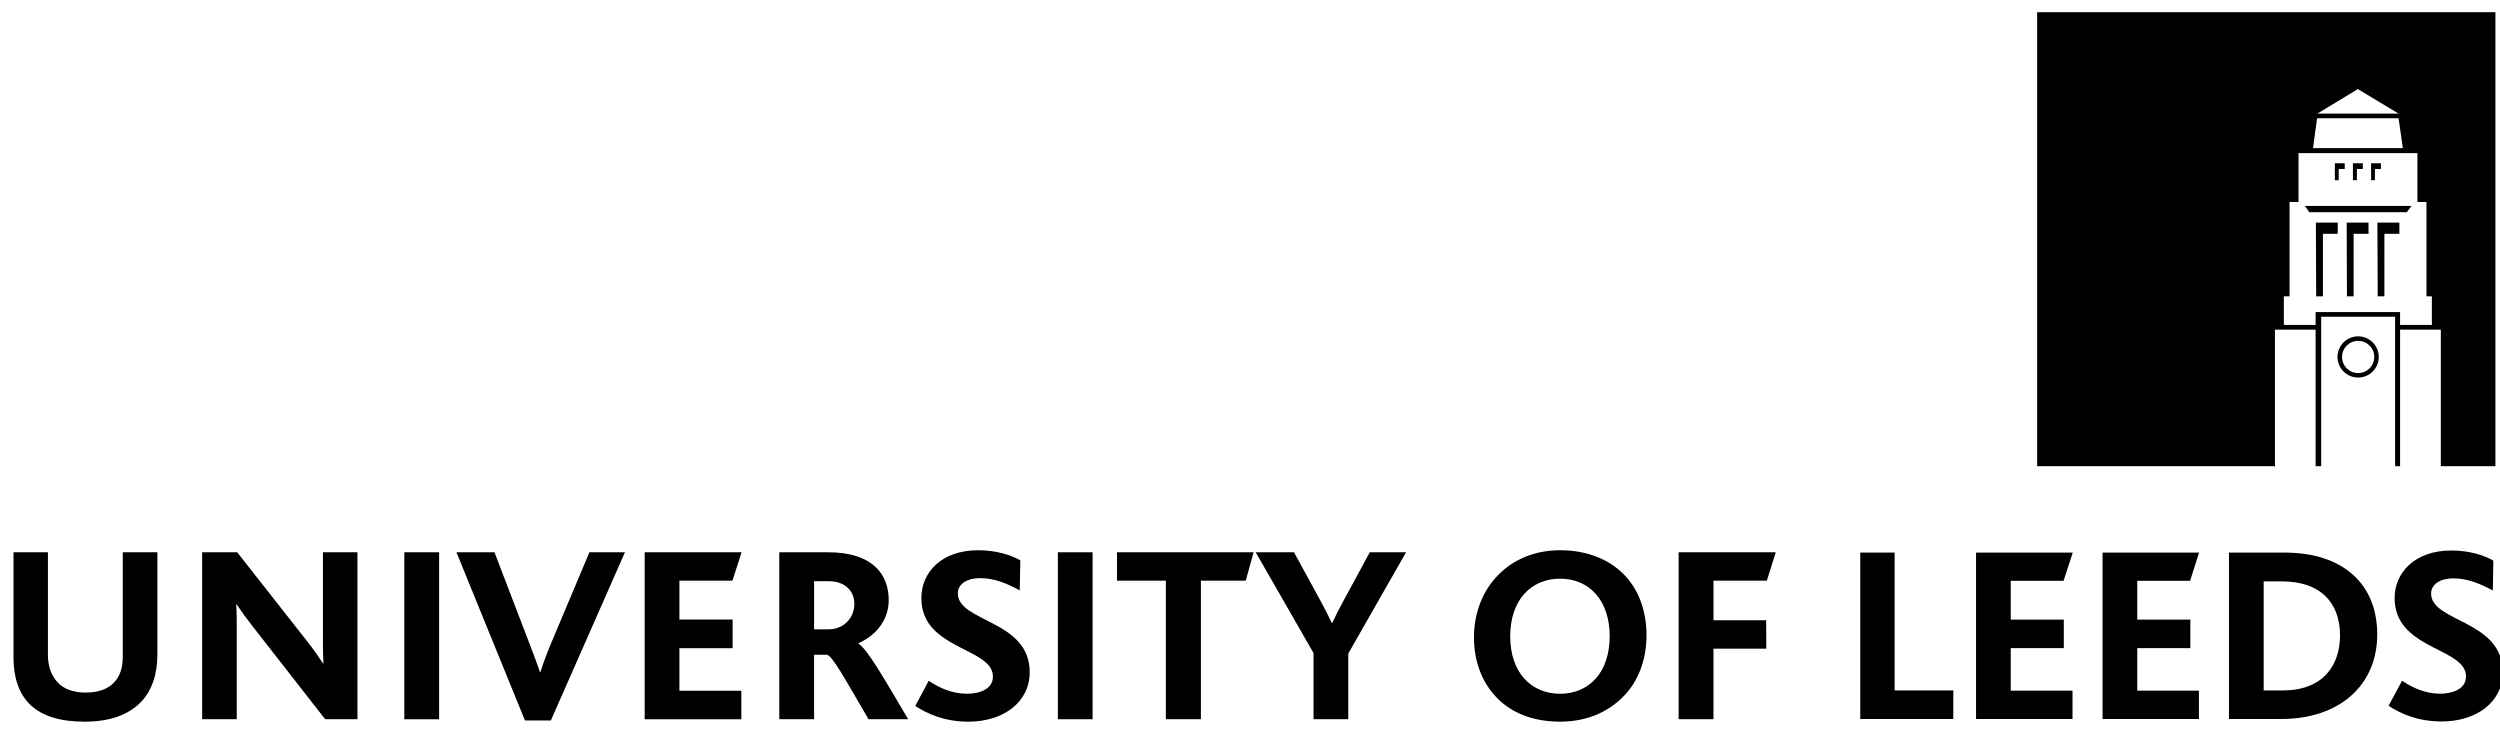 <?xml version="1.0" encoding="UTF-8" standalone="no"?>
<svg
   xmlns:dc="http://purl.org/dc/elements/1.1/"
   xmlns:cc="http://creativecommons.org/ns#"
   xmlns:rdf="http://www.w3.org/1999/02/22-rdf-syntax-ns#"
   xmlns:svg="http://www.w3.org/2000/svg"
   xmlns="http://www.w3.org/2000/svg"
   viewBox="0 0 246.667 72"
   height="72"
   width="246.667"
   xml:space="preserve"
   id="svg2"
   version="1.1"><defs
     id="defs6" /><g
     transform="matrix(1.333,0,0,-1.333,0,72)"
     id="g10"><g
       transform="scale(0.1)"
       id="g12"><g
         id="g14"><path
           id="path16"
           style="fill:#000000;fill-opacity:1;fill-rule:nonzero;stroke:none"
           d="m 1757.91,415.06 h 4.43 v 4.23 h -7.29 v -12.54 h 2.85 v 8.31 z m -13.36,0 h 4.38 v 4.23 h -7.33 v -12.54 h 2.95 z M 1507.86,531.1 V 195.05 h 176.03 v 101.08 h 30.09 V 195.05 h 4.13 v 110.63 h 54.72 V 195.05 h 3.69 v 101.08 h 30.14 V 195.05 h 40.41 V 531.1 h -339.2 z m 237.38,-56.9 30.15,-18.15 h -60.07 z m -30.16,-21.62 h 60.31 l 3.16,-22.1 h -66.51 z m 84.96,-152.95 h -23.53 v 9.53 h -62.54 v -9.53 h -23.5 v 21.14 h 4.22 v 69.83 h 6.64 v 36.19 h 88.01 V 390.6 h 6.69 v -69.83 h 4 v -21.14 z m -40.07,21.14 h 4.93 v 46.3 h 11.08 v 8.31 h -16.26 l 0.24,-54.61 z m -50.76,62.32 h 72.27 l 3.53,4.62 h -78.87 l 3.08,-4.62 z m 27.95,-62.32 h 4.97 v 46.3 h 11.02 v 8.31 h -16.16 z m -6.07,94.29 h 4.44 v 4.23 h -7.31 v -12.54 h 2.87 z m -16.7,-94.29 h 5.01 v 46.3 h 10.94 v 8.31 h -16.16 l 0.22,-54.61 z m 31.1,-29.58 c -8.5,0 -15.3,-6.85 -15.3,-15.28 0,-8.4 6.81,-15.23 15.3,-15.23 8.36,0 15.24,6.84 15.24,15.23 0,8.43 -6.88,15.28 -15.24,15.28 z m 0,-27.2 c -6.62,0 -11.94,5.34 -11.94,11.91 0,6.59 5.32,11.94 11.94,11.94 6.59,0 11.9,-5.35 11.9,-11.94 0,-6.57 -5.3,-11.91 -11.9,-11.91" /><path
           id="path18"
           style="fill:#000000;fill-opacity:1;fill-rule:nonzero;stroke:none"
           d="m 116.49,56 v 75.36 H 90.88 V 54.3 c 0,-8.01 -1.91,-14.61 -6.23,-19.03 -4.48,-5.12 -11.7,-7.77 -21.48,-7.77 -8.7,0 -16.26,2.66 -20.71,7.77 -4.18,4.62 -7,11.24 -7,20.21 V 131.37 H 9.99 V 53.37 C 9.99,38.96 13.9,26.8 22.15,18.72 31.05,10.07 44.49,5.97 62.68,5.97 c 18.84,0 32.1,5.06 41.36,14.22 8.35,8.47 12.47,20.81 12.47,35.82" /><path
           id="path20"
           style="fill:#000000;fill-opacity:1;fill-rule:evenodd;stroke:none"
           d="M 264.58,7.77 V 131.35 H 239.02 V 68.34 c 0,-5.22 0,-13.24 0.41,-19.14 h -0.41 C 235.66,54.27 232.25,59.23 227.41,65.39 L 175.571,131.35 h -25.95 V 7.77 H 175.23 V 75.51 c 0,5.57 0,13.07 -0.439,17.19 h 0.439 c 3.61,-5.41 7.09,-10.25 11.82,-16.25 L 240.69,7.77 h 23.88" /><path
           id="path22"
           style="fill:#000000;fill-opacity:1;fill-rule:nonzero;stroke:none"
           d="m 299.26,7.77 h 25.77 v 123.58 H 299.26 Z" /><path
           id="path24"
           style="fill:#000000;fill-opacity:1;fill-rule:nonzero;stroke:none"
           d="M 462.6,131.36 H 436.27 L 408.31,64.92 c -3.43,-8.25 -6.24,-15.45 -8.25,-22.19 h -0.38 c -2.49,6.98 -5.269,14.82 -8.49,22.88 L 366.01,131.35 H 337.851 L 388.581,6.84 H 407.72 L 462.58,131.35" /><path
           id="path26"
           style="fill:#000000;fill-opacity:1;fill-rule:nonzero;stroke:none"
           d="M 548.73,7.77 V 28.85 h -45.85 v 31.5 h 39.41 V 81.55 H 502.88 V 110.32 h 39.25 l 6.79,21.019 H 477.18 V 7.76 h 71.55" /><path
           id="path28"
           style="fill:#000000;fill-opacity:1;fill-rule:evenodd;stroke:none"
           d="M 672.22,7.77 C 653.61,39.28 641.64,60.16 635.33,63.72 v 0.26 c 11.51,5.03 22.49,15.9 22.49,31.94 0,19.1 -11.91,35.43 -44.93,35.43 H 576.82 V 7.77 h 25.75 V 55.529 h 9.57 C 616.6,53.83 624.1,39.88 642.88,7.77 h 29.33 z M 632.36,93.15 c 0,-10.67 -8.1,-18.83 -18.94,-18.83 H 602.58 V 109.93 h 10.84 c 12.14,0 18.94,-7.28 18.94,-16.78" /><path
           id="path30"
           style="fill:#000000;fill-opacity:1;fill-rule:nonzero;stroke:none"
           d="m 762.16,42.62 c 0,38.8 -53.18,36.86 -53.18,58.34 0,7.15 7.17,11.25 16.35,11.25 10.1,0 19.01,-3.39 29.47,-9.04 l 0.43,22.21 c -7.17,4.07 -18.12,7.48 -31.17,7.48 -27.24,0 -42.08,-16.47 -42.08,-35.3 0,-9.54 3.16,-16.51 7.84,-21.96 15.11,-17.1 45.11,-19.87 45.11,-36.3 0,-9.33 -10.05,-12.66 -19.16,-12.66 -11.27,0 -20.62,4.5 -28.37,9.56 l -9.95,-18.6 c 8.92,-5.83 21.58,-11.63 39.42,-11.63 25.37,0 45.29,14.05 45.29,36.66" /><path
           id="path32"
           style="fill:#000000;fill-opacity:1;fill-rule:nonzero;stroke:none"
           d="m 783.02,7.77 h 25.7 v 123.58 h -25.7 z" /><path
           id="path34"
           style="fill:#000000;fill-opacity:1;fill-rule:nonzero;stroke:none"
           d="M 927.89,131.36 H 826.78 v -21.02 h 36.18 V 7.781 h 25.93 V 110.34 h 33.18 l 5.82,21.02" /><path
           id="path36"
           style="fill:#000000;fill-opacity:1;fill-rule:nonzero;stroke:none"
           d="M 1040.76,131.36 H 1013.9 L 995,96.5 c -2.85,-5.2 -6.28,-11.8 -8.92,-17.43 h -0.34 c -2.609,5.63 -6.209,12.57 -9.109,17.8 l -18.85,34.49 h -28.34 l 42.82,-74.62 V 7.78 h 25.7 V 56.36 l 42.779,75" /><path
           id="path38"
           style="fill:#000000;fill-opacity:1;fill-rule:evenodd;stroke:none"
           d="m 1218.73,69.77 c 0,17.29 -5.27,32.68 -15.57,43.95 -11.12,11.99 -27.98,19.14 -48.36,19.14 -18.95,0 -34.73,-6.91 -45.95,-18.42 -11.42,-11.6 -17.84,-27.94 -17.84,-46.18 0,-19.14 6.93,-35.85 19.72,-47.28 10.96,-9.76 25.97,-15.01 44.07,-15.01 19.46,0 35.2,6.95 46.59,18.42 11.29,11.22 17.33,27.58 17.33,45.39 z m -27.26,-0.58 c 0,-27.05 -15.56,-42.56 -36.66,-42.56 -21.35,0 -36.97,15.51 -36.97,42.56 0,27.07 15.63,42.61 36.97,42.61 21.42,0 36.66,-15.93 36.66,-42.61" /><path
           id="path40"
           style="fill:#000000;fill-opacity:1;fill-rule:nonzero;stroke:none"
           d="m 1314.4,131.36 h -71.89 V 7.78 h 25.78 V 60.01 h 39.11 l -0.1,21.03 h -39.01 v 29.3 h 39.52 l 6.59,21.02" /><path
           id="path42"
           style="fill:#000000;fill-opacity:1;fill-rule:nonzero;stroke:none"
           d="M 1445.8,7.94 V 29.09 h -43.42 V 131.12 h -25.44 V 7.94 h 68.86" /><path
           id="path44"
           style="fill:#000000;fill-opacity:1;fill-rule:nonzero;stroke:none"
           d="M 1534.04,7.94 V 28.91 h -45.72 v 31.48 h 39.27 v 21.13 h -39.27 V 110.22 h 39.1 l 6.82,20.91 h -71.6 V 7.95 h 71.41" /><path
           id="path46"
           style="fill:#000000;fill-opacity:1;fill-rule:nonzero;stroke:none"
           d="M 1627.61,7.94 V 28.91 h -45.65 v 31.48 h 39.3 v 21.13 h -39.3 V 110.22 h 39.11 l 6.66,20.91 h -71.45 V 7.95 h 71.34" /><path
           id="path48"
           style="fill:#000000;fill-opacity:1;fill-rule:evenodd;stroke:none"
           d="m 1759.59,70.55 c 0,36.84 -24.73,60.58 -68.7,60.58 h -41.03 V 7.95 h 38.74 c 42.73,0 70.99,24.73 70.99,62.61 z m -27.53,-0.69 c 0,-21.56 -11.94,-40.77 -42.45,-40.77 h -14.07 V 109.8 h 13.64 c 28.28,0 42.88,-15.7 42.88,-39.94" /><path
           id="path50"
           style="fill:#000000;fill-opacity:1;fill-rule:nonzero;stroke:none"
           d="m 1852.5,42.57 c 0,38.78 -53.02,36.91 -53.02,58.19 0,7.17 7.1,11.27 16.31,11.27 10.07,0 18.87,-3.35 29.39,-8.98 l 0.34,22.11 c -7.1,4.14 -17.97,7.5 -31.13,7.5 -27.12,0 -41.93,-16.49 -41.93,-35.19 0,-9.55 3.23,-16.48 7.93,-21.92 14.97,-17.05 44.91,-19.82 44.91,-36.16 0,-9.35 -10.14,-12.71 -19.1,-12.71 -11.22,0 -20.58,4.46 -28.25,9.59 L 1768,17.72 c 8.85,-5.83 21.53,-11.6 39.36,-11.6 25.26,0 45.15,14.02 45.15,36.46" /></g></g></g></svg>